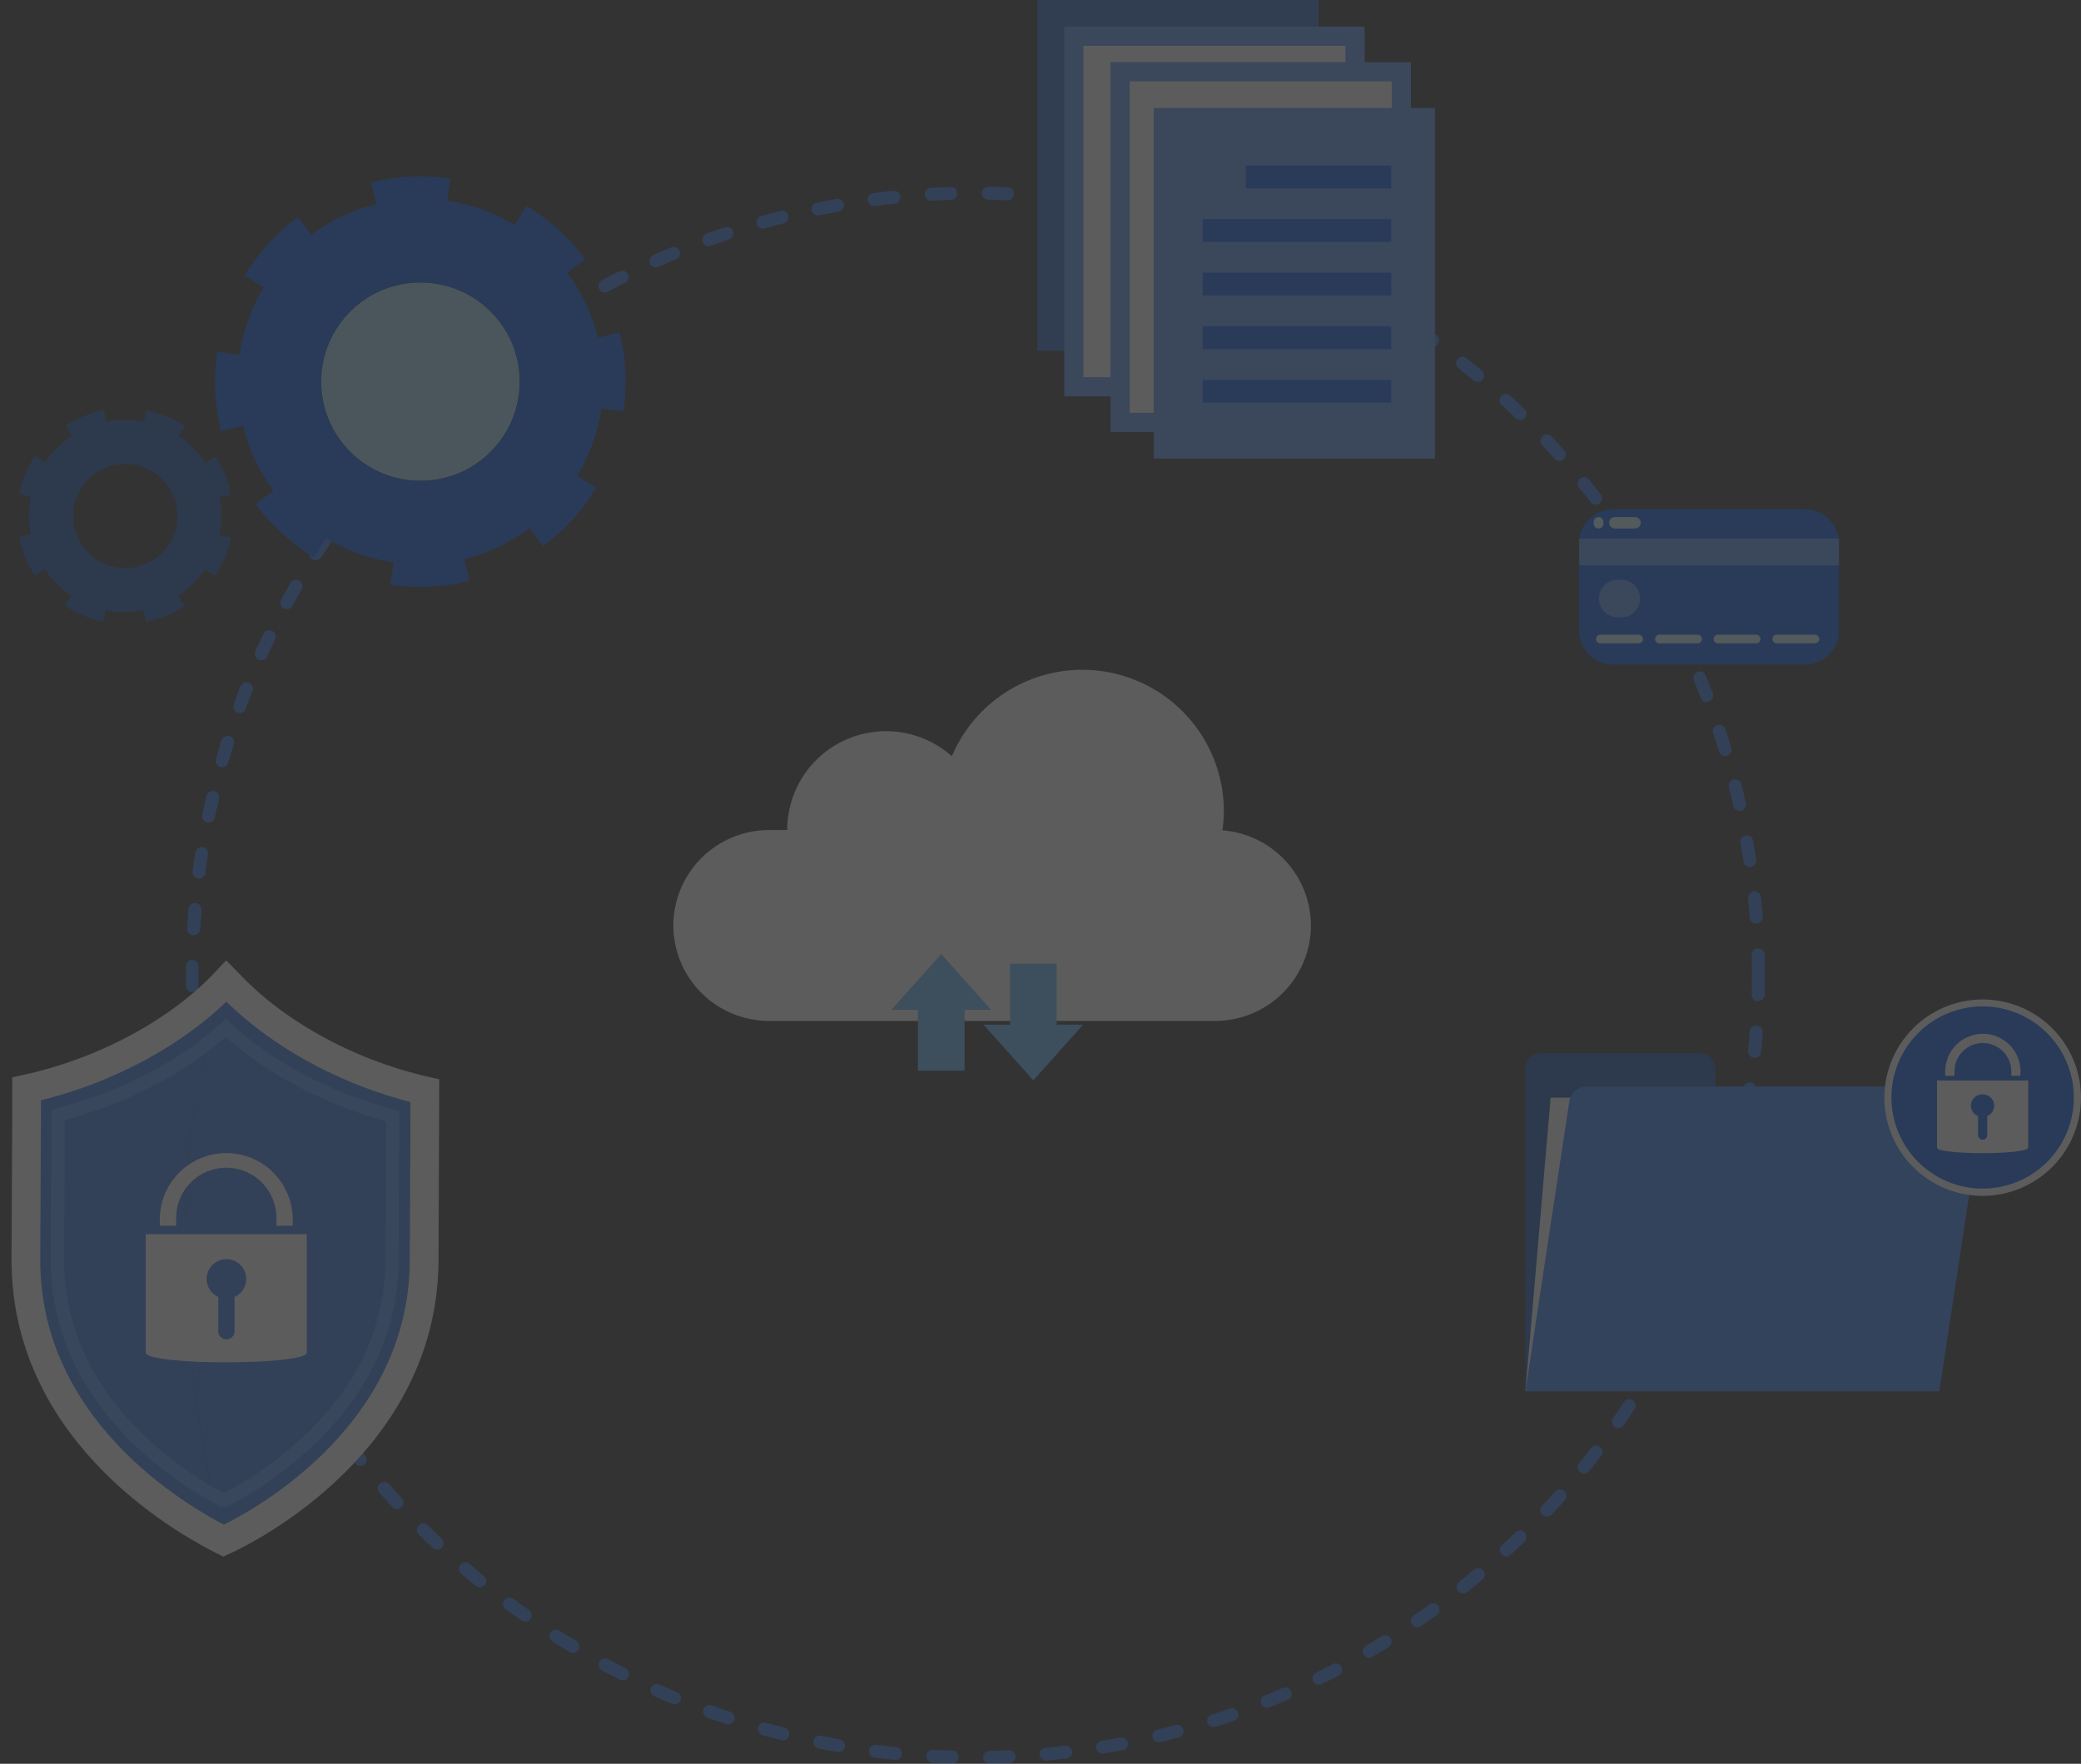 <svg width="859" height="728" viewBox="0 0 859 728" fill="none" xmlns="http://www.w3.org/2000/svg">
<rect x="0" y="0" width="859" height="728" fill="#333333" stroke="none"/>
<g opacity="0.2" clip-path="url(#clip0_6_404)">
<path d="M408.493 728C407.78 728 407.096 727.717 406.592 727.213C406.087 726.709 405.804 726.026 405.804 725.313C405.804 724.601 406.087 723.918 406.592 723.414C407.096 722.91 407.78 722.627 408.493 722.627C411.129 722.627 413.783 722.502 416.401 722.376C417.107 722.352 417.794 722.608 418.311 723.088C418.828 723.568 419.135 724.233 419.163 724.937C419.179 725.286 419.127 725.635 419.007 725.963C418.888 726.291 418.705 726.592 418.468 726.849C418.231 727.106 417.945 727.313 417.627 727.458C417.309 727.603 416.966 727.684 416.616 727.696C413.963 727.803 411.237 727.893 408.583 727.946L408.493 728ZM392.965 727.91H392.875C390.204 727.821 387.496 727.713 384.842 727.57C384.129 727.532 383.46 727.213 382.982 726.682C382.505 726.151 382.258 725.453 382.296 724.74C382.334 724.028 382.654 723.36 383.185 722.883C383.716 722.406 384.416 722.159 385.129 722.197C387.747 722.34 390.401 722.448 393.037 722.519C393.75 722.519 394.434 722.802 394.939 723.306C395.443 723.81 395.726 724.493 395.726 725.206C395.726 725.919 395.443 726.602 394.939 727.106C394.434 727.61 393.75 727.893 393.037 727.893L392.965 727.91ZM431.948 726.728C431.234 726.759 430.538 726.506 430.012 726.024C429.485 725.542 429.172 724.871 429.141 724.158C429.11 723.446 429.364 722.75 429.847 722.224C430.329 721.699 431.001 721.386 431.715 721.355C434.333 721.122 436.986 720.836 439.586 720.549C440.288 720.469 440.993 720.669 441.546 721.108C442.099 721.546 442.455 722.186 442.536 722.887C442.617 723.587 442.416 724.291 441.977 724.844C441.538 725.396 440.898 725.752 440.196 725.833C437.542 726.137 434.817 726.406 432.181 726.657L431.948 726.728ZM369.493 726.388H369.224C366.57 726.119 363.844 725.815 361.227 725.475C360.861 725.454 360.504 725.358 360.177 725.194C359.849 725.029 359.56 724.799 359.325 724.519C359.091 724.238 358.917 723.911 358.814 723.56C358.711 723.209 358.682 722.841 358.727 722.478C358.773 722.115 358.892 721.766 359.079 721.451C359.265 721.136 359.515 720.863 359.811 720.649C360.108 720.434 360.445 720.283 360.803 720.204C361.161 720.125 361.531 720.121 361.89 720.191C364.508 720.531 367.144 720.818 369.762 721.087C370.475 721.122 371.145 721.439 371.624 721.969C372.104 722.498 372.353 723.195 372.317 723.907C372.281 724.62 371.964 725.289 371.434 725.768C370.905 726.246 370.206 726.495 369.493 726.46V726.388ZM455.276 723.773C454.58 723.821 453.893 723.592 453.364 723.137C452.835 722.683 452.507 722.038 452.451 721.344C452.394 720.649 452.614 719.96 453.062 719.426C453.51 718.892 454.151 718.555 454.846 718.49C457.446 718.06 460.064 717.594 462.646 717.111C463.315 717.037 463.988 717.218 464.529 717.618C465.07 718.019 465.44 718.608 465.565 719.269C465.689 719.93 465.56 720.614 465.201 721.183C464.843 721.753 464.283 722.166 463.632 722.34C461.014 722.842 458.343 723.307 455.707 723.737C455.565 723.767 455.421 723.779 455.276 723.773ZM346.218 723.164H345.752C343.116 722.699 340.372 722.197 337.826 721.66C337.129 721.517 336.518 721.104 336.126 720.511C335.734 719.918 335.594 719.194 335.737 718.499C335.88 717.803 336.293 717.192 336.887 716.801C337.48 716.409 338.205 716.27 338.902 716.412C341.484 716.931 344.102 717.433 346.684 717.881C347.327 718.01 347.9 718.371 348.294 718.895C348.687 719.419 348.874 720.069 348.819 720.722C348.763 721.375 348.47 721.984 347.993 722.435C347.517 722.885 346.891 723.145 346.236 723.164H346.218ZM478.318 719.134C477.719 719.132 477.138 718.93 476.667 718.56C476.196 718.19 475.862 717.674 475.718 717.093C475.635 716.753 475.621 716.4 475.676 716.054C475.73 715.709 475.853 715.377 476.036 715.079C476.219 714.781 476.46 714.523 476.744 714.318C477.028 714.113 477.35 713.967 477.69 713.887C480.255 713.278 482.837 712.615 485.365 711.934C486.027 711.81 486.712 711.939 487.282 712.297C487.853 712.655 488.267 713.215 488.441 713.865C488.616 714.515 488.538 715.207 488.224 715.802C487.909 716.397 487.381 716.852 486.746 717.075C484.164 717.773 481.546 718.436 478.946 719.063C478.74 719.112 478.529 719.136 478.318 719.134V719.134ZM323.212 718.257C322.998 718.283 322.781 718.283 322.567 718.257C319.984 717.612 317.366 716.914 314.784 716.197C314.104 716.007 313.528 715.555 313.181 714.94C312.835 714.326 312.747 713.599 312.937 712.92C313.128 712.24 313.58 711.664 314.196 711.318C314.811 710.972 315.539 710.885 316.219 711.075C318.747 711.773 321.329 712.454 323.876 713.099C324.501 713.264 325.044 713.651 325.406 714.187C325.767 714.723 325.921 715.371 325.84 716.012C325.759 716.653 325.448 717.243 324.965 717.672C324.482 718.101 323.859 718.341 323.212 718.346V718.257ZM500.965 712.884C500.322 712.899 499.694 712.679 499.201 712.266C498.707 711.854 498.38 711.276 498.282 710.64C498.183 710.005 498.319 709.355 498.664 708.812C499.009 708.269 499.54 707.87 500.158 707.69C502.651 706.902 505.179 706.06 507.672 705.2C508.001 705.083 508.351 705.031 508.701 705.048C509.05 705.066 509.393 705.152 509.709 705.301C510.026 705.451 510.309 705.662 510.544 705.921C510.779 706.18 510.961 706.483 511.079 706.812C511.196 707.141 511.248 707.491 511.231 707.84C511.213 708.189 511.127 708.531 510.977 708.847C510.827 709.163 510.617 709.447 510.357 709.682C510.098 709.916 509.794 710.097 509.465 710.215C506.936 711.093 504.372 712.006 501.826 712.758C501.545 712.831 501.254 712.856 500.965 712.83V712.884ZM300.654 711.737C300.369 711.741 300.084 711.699 299.812 711.612C297.265 710.77 294.683 709.821 292.173 708.979C291.821 708.88 291.493 708.709 291.209 708.478C290.926 708.246 290.693 707.959 290.525 707.634C290.357 707.309 290.258 706.954 290.234 706.589C290.21 706.224 290.261 705.858 290.384 705.514C290.507 705.169 290.699 704.854 290.95 704.587C291.2 704.32 291.502 704.108 291.838 703.962C292.174 703.817 292.536 703.742 292.902 703.743C293.268 703.743 293.63 703.818 293.966 703.964C296.441 704.86 298.969 705.755 301.461 706.561C302.066 706.754 302.582 707.157 302.915 707.697C303.248 708.236 303.376 708.877 303.276 709.503C303.176 710.13 302.855 710.699 302.371 711.109C301.887 711.519 301.271 711.742 300.637 711.737H300.654ZM523.003 704.932C522.385 704.927 521.788 704.708 521.314 704.313C520.839 703.918 520.516 703.371 520.4 702.765C520.284 702.159 520.381 701.532 520.676 700.99C520.971 700.447 521.445 700.024 522.017 699.791C524.437 698.824 526.894 697.803 529.297 696.764C529.622 696.599 529.978 696.502 530.342 696.479C530.706 696.456 531.072 696.508 531.415 696.632C531.758 696.756 532.073 696.948 532.339 697.198C532.605 697.448 532.817 697.749 532.961 698.084C533.106 698.418 533.181 698.779 533.181 699.144C533.181 699.508 533.106 699.869 532.96 700.204C532.815 700.538 532.603 700.839 532.337 701.089C532.071 701.338 531.756 701.531 531.413 701.654C528.956 702.711 526.464 703.749 524.007 704.735C523.706 704.829 523.39 704.871 523.075 704.86L523.003 704.932ZM278.491 703.517C278.14 703.514 277.792 703.441 277.469 703.302C274.995 702.281 272.502 701.206 270.046 700.114C269.401 699.826 268.898 699.295 268.645 698.637C268.393 697.978 268.413 697.247 268.701 696.603C268.989 695.96 269.521 695.456 270.18 695.205C270.839 694.953 271.571 694.973 272.215 695.26C274.636 696.335 277.075 697.391 279.513 698.394C279.837 698.528 280.13 698.723 280.377 698.97C280.625 699.217 280.821 699.511 280.954 699.834C281.087 700.157 281.155 700.503 281.154 700.852C281.153 701.201 281.083 701.547 280.948 701.869C280.741 702.33 280.407 702.723 279.984 703.002C279.562 703.281 279.069 703.435 278.563 703.445L278.491 703.517ZM544.431 695.403C543.833 695.395 543.256 695.186 542.791 694.811C542.326 694.436 542 693.916 541.866 693.334C541.731 692.753 541.796 692.143 542.05 691.602C542.304 691.062 542.732 690.622 543.265 690.353C545.614 689.206 547.999 688.006 550.312 686.771C550.934 686.495 551.637 686.468 552.279 686.693C552.921 686.918 553.452 687.379 553.766 687.981C554.079 688.584 554.15 689.284 553.965 689.937C553.78 690.591 553.352 691.149 552.769 691.499C550.42 692.717 547.999 693.935 545.596 695.081C545.253 695.238 544.88 695.323 544.503 695.332L544.431 695.403ZM257.081 693.612C256.664 693.611 256.253 693.513 255.88 693.326C253.495 692.126 251.092 690.872 248.707 689.618C248.369 689.471 248.066 689.255 247.815 688.985C247.565 688.715 247.373 688.396 247.252 688.048C247.131 687.7 247.083 687.331 247.112 686.964C247.141 686.596 247.245 686.239 247.419 685.914C247.593 685.59 247.832 685.304 248.122 685.076C248.411 684.848 248.745 684.683 249.102 684.59C249.459 684.497 249.831 684.479 250.195 684.537C250.559 684.594 250.907 684.727 251.218 684.926C253.549 686.162 255.916 687.397 258.265 688.508C258.807 688.772 259.243 689.213 259.501 689.758C259.758 690.302 259.823 690.919 259.683 691.505C259.543 692.091 259.207 692.612 258.731 692.982C258.255 693.352 257.667 693.549 257.063 693.541L257.081 693.612ZM565.124 684.263C564.541 684.258 563.975 684.063 563.514 683.707C563.052 683.351 562.72 682.854 562.567 682.292C562.415 681.73 562.451 681.133 562.67 680.593C562.888 680.054 563.278 679.6 563.779 679.302C566.038 677.977 568.333 676.615 570.557 675.236C571.156 674.924 571.85 674.851 572.502 675.03C573.153 675.209 573.712 675.628 574.066 676.202C574.421 676.776 574.544 677.463 574.412 678.125C574.28 678.786 573.902 679.373 573.354 679.768C571.095 681.165 568.764 682.562 566.468 683.905C566.078 684.122 565.642 684.245 565.195 684.263H565.124ZM236.46 682.257C235.981 682.255 235.51 682.125 235.098 681.881C232.802 680.502 230.489 679.087 228.23 677.654C227.905 677.482 227.619 677.244 227.39 676.956C227.161 676.668 226.994 676.336 226.9 675.981C226.805 675.625 226.786 675.254 226.842 674.891C226.898 674.527 227.028 674.179 227.225 673.869C227.422 673.558 227.681 673.292 227.986 673.086C228.292 672.88 228.636 672.739 228.998 672.673C229.36 672.606 229.732 672.615 230.09 672.698C230.449 672.782 230.786 672.939 231.081 673.159C233.304 674.574 235.564 675.971 237.841 677.314C238.336 677.617 238.719 678.073 238.931 678.613C239.143 679.153 239.173 679.747 239.017 680.306C238.861 680.864 238.527 681.357 238.066 681.709C237.605 682.061 237.041 682.254 236.46 682.257V682.257ZM585.027 671.636C584.596 671.64 584.171 671.537 583.79 671.337C583.408 671.137 583.082 670.846 582.84 670.49C582.439 669.908 582.285 669.191 582.413 668.496C582.541 667.801 582.939 667.185 583.521 666.783C585.691 665.314 587.86 663.774 589.994 662.251C590.565 661.838 591.277 661.668 591.973 661.779C592.669 661.89 593.292 662.272 593.706 662.842C594.12 663.412 594.29 664.123 594.179 664.818C594.068 665.514 593.685 666.137 593.114 666.55C590.945 668.126 588.739 669.666 586.534 671.171C586.091 671.477 585.565 671.639 585.027 671.636ZM216.808 669.362C216.255 669.369 215.715 669.2 215.266 668.878C213.078 667.356 210.89 665.762 208.739 664.168C208.173 663.747 207.797 663.12 207.694 662.423C207.592 661.726 207.771 661.017 208.192 660.451C208.613 659.886 209.241 659.511 209.939 659.408C210.637 659.306 211.346 659.485 211.912 659.905C214.028 661.463 216.18 663.021 218.332 664.526C218.789 664.854 219.13 665.317 219.308 665.85C219.486 666.383 219.49 666.959 219.321 667.495C219.153 668.031 218.819 668.499 218.367 668.835C217.916 669.17 217.37 669.354 216.808 669.362V669.362ZM603.909 657.684C603.358 657.684 602.82 657.513 602.371 657.195C601.922 656.876 601.583 656.426 601.401 655.906C601.22 655.386 601.205 654.823 601.359 654.294C601.513 653.765 601.827 653.298 602.259 652.956C604.304 651.308 606.366 649.625 608.374 647.941C608.639 647.69 608.952 647.496 609.294 647.371C609.637 647.246 610.001 647.192 610.366 647.213C610.73 647.233 611.086 647.328 611.412 647.492C611.738 647.655 612.027 647.884 612.261 648.163C612.495 648.442 612.67 648.767 612.774 649.116C612.878 649.465 612.909 649.832 612.866 650.194C612.822 650.555 612.705 650.904 612.522 651.219C612.338 651.534 612.092 651.808 611.799 652.024C609.755 653.816 607.675 655.445 605.577 657.111C605.114 657.515 604.523 657.743 603.909 657.756V657.684ZM198.069 655.159C197.457 655.159 196.862 654.951 196.384 654.568C194.304 652.866 192.224 651.129 190.198 649.392C189.724 648.915 189.448 648.277 189.425 647.606C189.402 646.934 189.633 646.279 190.072 645.77C190.511 645.262 191.126 644.937 191.794 644.861C192.462 644.786 193.134 644.964 193.676 645.362C195.667 647.063 197.711 648.783 199.755 650.448C200.3 650.896 200.645 651.541 200.716 652.242C200.786 652.944 200.576 653.645 200.132 654.192C199.885 654.505 199.572 654.76 199.216 654.94C198.86 655.119 198.468 655.219 198.069 655.23V655.159ZM621.751 642.407C621.383 642.407 621.019 642.331 620.682 642.183C620.346 642.035 620.044 641.819 619.796 641.547C619.318 641.028 619.064 640.342 619.091 639.637C619.118 638.932 619.423 638.267 619.94 637.786C621.876 635.995 623.813 634.204 625.696 632.413C626.211 631.956 626.883 631.715 627.571 631.741C628.26 631.767 628.912 632.058 629.391 632.552C629.87 633.047 630.139 633.707 630.142 634.396C630.145 635.084 629.882 635.747 629.407 636.246C627.489 638.037 625.516 639.953 623.562 641.762C623.072 642.223 622.424 642.479 621.751 642.478V642.407ZM180.407 639.631C179.74 639.625 179.1 639.369 178.614 638.914C176.677 637.123 174.723 635.189 172.84 633.308C172.338 632.812 172.055 632.137 172.051 631.431C172.048 630.726 172.325 630.048 172.822 629.547C173.319 629.046 173.995 628.763 174.701 628.759C175.407 628.756 176.086 629.033 176.588 629.529C178.381 631.32 180.371 633.237 182.272 635.046C182.659 635.408 182.929 635.878 183.046 636.394C183.163 636.911 183.122 637.451 182.929 637.944C182.736 638.438 182.4 638.862 181.963 639.163C181.526 639.463 181.009 639.626 180.479 639.631H180.407ZM638.355 625.929C637.687 625.929 637.045 625.673 636.562 625.213C636.076 624.714 635.803 624.046 635.803 623.35C635.803 622.654 636.076 621.986 636.562 621.487C638.355 619.571 640.148 617.601 641.941 615.649C642.417 615.121 643.083 614.804 643.792 614.768C644.144 614.749 644.495 614.8 644.827 614.918C645.158 615.035 645.463 615.216 645.725 615.452C645.986 615.687 646.199 615.971 646.35 616.288C646.501 616.606 646.589 616.95 646.607 617.3C646.625 617.651 646.574 618.002 646.457 618.334C646.339 618.665 646.158 618.97 645.922 619.231C644.129 621.201 642.336 623.207 640.543 625.159C640.258 625.441 639.914 625.657 639.536 625.79C639.157 625.923 638.754 625.971 638.355 625.929V625.929ZM163.928 622.956C163.558 622.956 163.192 622.88 162.852 622.732C162.513 622.584 162.208 622.368 161.956 622.096C160.163 620.126 158.369 618.102 156.576 616.096C156.103 615.56 155.863 614.857 155.908 614.143C155.954 613.43 156.281 612.763 156.818 612.29C157.356 611.818 158.059 611.578 158.774 611.623C159.488 611.669 160.156 611.996 160.629 612.532C162.422 614.52 164.215 616.508 165.901 618.443C166.241 618.826 166.465 619.299 166.544 619.805C166.623 620.311 166.554 620.83 166.346 621.298C166.138 621.766 165.8 622.165 165.371 622.446C164.942 622.728 164.441 622.88 163.928 622.884V622.956ZM653.884 608.216C653.38 608.218 652.885 608.077 652.459 607.809C652.032 607.541 651.691 607.158 651.474 606.703C651.258 606.248 651.176 605.741 651.237 605.242C651.299 604.742 651.501 604.27 651.822 603.882C653.471 601.84 655.121 599.744 656.735 597.667C656.948 597.39 657.213 597.159 657.516 596.985C657.819 596.811 658.153 596.698 658.499 596.653C658.846 596.609 659.197 596.632 659.535 596.723C659.872 596.814 660.188 596.97 660.464 597.183C660.741 597.396 660.973 597.661 661.147 597.964C661.321 598.266 661.434 598.6 661.479 598.946C661.524 599.292 661.5 599.643 661.409 599.98C661.318 600.317 661.162 600.632 660.949 600.909C659.317 603.022 657.631 605.153 655.946 607.231C655.697 607.538 655.383 607.786 655.026 607.956C654.67 608.127 654.279 608.216 653.884 608.216V608.216ZM148.722 605.082C148.318 605.081 147.919 604.989 147.556 604.812C147.193 604.635 146.874 604.378 146.624 604.061C144.975 601.965 143.325 599.834 141.711 597.703C141.316 597.136 141.156 596.438 141.266 595.755C141.375 595.073 141.745 594.46 142.298 594.045C142.851 593.63 143.543 593.445 144.23 593.529C144.916 593.613 145.543 593.96 145.979 594.497C147.557 596.592 149.171 598.706 150.802 600.765C151.111 601.158 151.303 601.628 151.357 602.124C151.411 602.62 151.325 603.121 151.108 603.57C150.892 604.02 150.553 604.4 150.132 604.667C149.71 604.934 149.222 605.078 148.722 605.082V605.082ZM668.014 589.428C667.468 589.425 666.937 589.256 666.489 588.944C665.912 588.543 665.517 587.929 665.393 587.237C665.268 586.545 665.424 585.832 665.826 585.255C667.332 583.088 668.838 580.885 670.273 578.7C670.66 578.111 671.266 577.7 671.957 577.557C672.649 577.414 673.368 577.551 673.958 577.939C674.547 578.326 674.959 578.931 675.102 579.621C675.245 580.311 675.107 581.03 674.72 581.619C673.249 583.858 671.725 586.097 670.201 588.282C669.958 588.637 669.631 588.927 669.25 589.127C668.869 589.327 668.444 589.43 668.014 589.428V589.428ZM134.844 586.15C134.406 586.153 133.975 586.046 133.59 585.84C133.205 585.633 132.878 585.334 132.638 584.968C131.132 582.765 129.643 580.527 128.209 578.27C128.015 577.977 127.881 577.649 127.816 577.304C127.75 576.959 127.753 576.605 127.826 576.261C127.898 575.918 128.038 575.592 128.238 575.303C128.437 575.014 128.692 574.768 128.988 574.578C129.284 574.388 129.614 574.259 129.96 574.198C130.306 574.137 130.661 574.145 131.004 574.222C131.347 574.298 131.671 574.443 131.958 574.646C132.244 574.849 132.488 575.106 132.674 575.404C134.108 577.607 135.561 579.828 137.031 581.995C137.419 582.582 137.557 583.298 137.416 583.987C137.274 584.675 136.865 585.28 136.278 585.667C135.855 585.959 135.358 586.127 134.844 586.15ZM680.745 569.655C680.27 569.661 679.803 569.531 679.4 569.279C678.804 568.925 678.372 568.35 678.197 567.679C678.023 567.009 678.12 566.296 678.467 565.697C679.812 563.422 681.139 561.112 682.43 558.837C682.599 558.535 682.825 558.269 683.096 558.054C683.368 557.839 683.679 557.679 684.012 557.585C684.345 557.49 684.693 557.461 685.037 557.501C685.381 557.541 685.714 557.648 686.017 557.816C686.621 558.163 687.066 558.731 687.257 559.4C687.448 560.069 687.369 560.786 687.039 561.398C685.73 563.727 684.367 566.073 683.004 568.365C682.77 568.756 682.439 569.08 682.044 569.306C681.648 569.532 681.201 569.652 680.745 569.655V569.655ZM122.381 566.27C121.911 566.273 121.448 566.15 121.041 565.913C120.635 565.677 120.299 565.336 120.068 564.927C118.741 562.634 117.414 560.27 116.141 557.942C115.941 557.633 115.807 557.287 115.747 556.924C115.688 556.561 115.703 556.19 115.794 555.834C115.885 555.477 116.048 555.144 116.274 554.853C116.5 554.563 116.783 554.322 117.107 554.147C117.43 553.971 117.786 553.864 118.153 553.832C118.52 553.8 118.889 553.845 119.238 553.962C119.586 554.08 119.907 554.268 120.18 554.515C120.452 554.762 120.671 555.063 120.821 555.398C122.076 557.691 123.368 560.001 124.676 562.276C125.012 562.882 125.098 563.594 124.918 564.263C124.737 564.931 124.303 565.503 123.708 565.858C123.308 566.105 122.851 566.247 122.381 566.27V566.27ZM692.024 549.004C691.57 549.003 691.125 548.886 690.729 548.664C690.333 548.443 690 548.125 689.762 547.74C689.523 547.355 689.387 546.915 689.365 546.463C689.344 546.01 689.438 545.56 689.639 545.154C690.804 542.808 691.97 540.408 693.081 537.99C693.229 537.673 693.437 537.389 693.694 537.153C693.951 536.917 694.252 536.734 694.58 536.614C694.908 536.494 695.257 536.44 695.606 536.455C695.955 536.47 696.297 536.553 696.614 536.7C696.931 536.847 697.215 537.055 697.452 537.312C697.688 537.569 697.871 537.87 697.991 538.197C698.111 538.525 698.165 538.873 698.15 539.221C698.136 539.57 698.052 539.912 697.905 540.228C696.775 542.664 695.592 545.1 694.408 547.5C694.191 547.948 693.852 548.326 693.431 548.592C693.009 548.858 692.522 549.001 692.024 549.004V549.004ZM111.407 545.548C110.905 545.552 110.412 545.412 109.986 545.146C109.56 544.879 109.22 544.497 109.005 544.043C107.839 541.643 106.691 539.208 105.598 536.79C105.453 536.472 105.372 536.129 105.36 535.781C105.348 535.432 105.404 535.084 105.527 534.757C105.649 534.43 105.835 534.131 106.073 533.876C106.311 533.621 106.598 533.415 106.916 533.27C107.233 533.126 107.577 533.045 107.926 533.033C108.275 533.021 108.623 533.077 108.95 533.2C109.277 533.322 109.577 533.507 109.833 533.745C110.088 533.983 110.294 534.269 110.439 534.587C111.533 536.969 112.645 539.369 113.792 541.751C113.95 542.066 114.044 542.41 114.067 542.763C114.09 543.115 114.043 543.468 113.928 543.802C113.812 544.135 113.632 544.443 113.396 544.706C113.16 544.969 112.874 545.182 112.555 545.333C112.193 545.488 111.801 545.561 111.407 545.548V545.548ZM701.742 527.637C701.397 527.643 701.055 527.576 700.738 527.44C700.416 527.309 700.122 527.115 699.875 526.87C699.627 526.625 699.43 526.334 699.295 526.013C699.16 525.692 699.09 525.347 699.088 524.999C699.087 524.651 699.154 524.306 699.286 523.984C700.272 521.548 701.258 519.058 702.209 516.605C702.458 515.947 702.959 515.415 703.602 515.126C703.92 514.983 704.263 514.904 704.611 514.893C704.96 514.883 705.307 514.941 705.633 515.064C705.96 515.188 706.258 515.374 706.512 515.613C706.766 515.852 706.971 516.138 707.114 516.456C707.257 516.774 707.336 517.116 707.347 517.464C707.357 517.813 707.299 518.16 707.176 518.485C706.225 520.993 705.221 523.518 704.217 525.99C704.005 526.466 703.658 526.87 703.218 527.151C702.777 527.431 702.264 527.575 701.742 527.566V527.637ZM101.975 524.109C101.439 524.109 100.916 523.948 100.471 523.648C100.027 523.348 99.683 522.922 99.483 522.426C98.515 519.936 97.546 517.411 96.614 514.903C96.452 514.566 96.362 514.199 96.351 513.825C96.34 513.452 96.407 513.08 96.549 512.734C96.691 512.388 96.905 512.076 97.175 511.817C97.446 511.559 97.768 511.36 98.12 511.234C98.472 511.108 98.847 511.057 99.221 511.085C99.594 511.113 99.957 511.219 100.287 511.396C100.617 511.573 100.905 511.817 101.134 512.113C101.364 512.409 101.528 512.749 101.617 513.112C102.531 515.566 103.41 518.055 104.45 520.491C104.592 520.892 104.637 521.32 104.581 521.741C104.525 522.162 104.37 522.564 104.128 522.913C103.887 523.263 103.566 523.55 103.191 523.752C102.817 523.953 102.401 524.064 101.975 524.073V524.109ZM709.847 505.482C709.566 505.48 709.288 505.431 709.022 505.339C708.69 505.232 708.382 505.059 708.116 504.833C707.851 504.606 707.632 504.329 707.474 504.018C707.316 503.707 707.221 503.367 707.194 503.019C707.167 502.671 707.21 502.321 707.319 501.99C708.126 499.5 708.915 496.957 709.668 494.432C709.903 493.795 710.372 493.272 710.979 492.968C711.587 492.664 712.288 492.603 712.939 492.797C713.59 492.991 714.142 493.425 714.484 494.012C714.826 494.598 714.931 495.293 714.778 495.954C714.007 498.533 713.2 501.112 712.376 503.638C712.204 504.166 711.872 504.628 711.425 504.958C710.978 505.289 710.439 505.472 709.883 505.482H709.847ZM94.068 501.9C93.512 501.901 92.97 501.73 92.517 501.408C92.064 501.087 91.722 500.633 91.539 500.109C90.733 497.566 89.962 494.969 89.226 492.39C89.131 492.055 89.103 491.704 89.143 491.358C89.183 491.012 89.291 490.677 89.461 490.373C89.631 490.068 89.859 489.801 90.133 489.584C90.406 489.368 90.72 489.208 91.055 489.112C91.391 489.017 91.742 488.989 92.088 489.029C92.435 489.069 92.77 489.177 93.075 489.347C93.379 489.517 93.648 489.745 93.864 490.018C94.081 490.291 94.241 490.604 94.337 490.939C95.072 493.465 95.825 496.008 96.614 498.515C96.719 498.852 96.755 499.205 96.721 499.556C96.687 499.906 96.584 500.246 96.417 500.557C96.25 500.867 96.023 501.141 95.749 501.362C95.475 501.584 95.159 501.748 94.821 501.847C94.587 501.916 94.347 501.958 94.104 501.972L94.068 501.9ZM716.285 482.826C716.07 482.852 715.853 482.852 715.639 482.826C714.955 482.652 714.367 482.217 714.001 481.614C713.635 481.011 713.522 480.288 713.685 479.602C714.33 477.059 714.922 474.462 715.478 471.901C715.553 471.56 715.695 471.237 715.895 470.95C716.096 470.664 716.35 470.42 716.645 470.232C716.94 470.044 717.269 469.916 717.613 469.855C717.957 469.794 718.31 469.801 718.652 469.877C718.993 469.952 719.316 470.094 719.603 470.294C719.89 470.494 720.134 470.748 720.322 471.043C720.51 471.337 720.638 471.665 720.699 472.009C720.761 472.353 720.753 472.706 720.678 473.047C720.104 475.644 719.476 478.295 718.885 480.874C718.743 481.441 718.42 481.946 717.963 482.312C717.506 482.678 716.942 482.883 716.356 482.898L716.285 482.826ZM87.864 479.315C87.262 479.312 86.679 479.107 86.207 478.734C85.736 478.36 85.404 477.84 85.263 477.256C84.654 474.659 84.08 472.026 83.47 469.411C83.371 469.059 83.346 468.691 83.395 468.328C83.445 467.966 83.568 467.618 83.758 467.305C83.948 466.993 84.2 466.722 84.498 466.511C84.797 466.3 85.136 466.152 85.494 466.077C85.853 466.002 86.222 466.001 86.581 466.075C86.939 466.149 87.279 466.295 87.578 466.505C87.878 466.716 88.131 466.985 88.322 467.297C88.513 467.609 88.638 467.957 88.688 468.319C89.226 470.898 89.8 473.495 90.481 476.056C90.638 476.742 90.516 477.462 90.143 478.059C89.77 478.656 89.177 479.082 88.491 479.244C88.286 479.296 88.075 479.32 87.864 479.315V479.315ZM721.108 459.901C720.959 459.918 720.809 459.918 720.66 459.901C720.315 459.844 719.985 459.72 719.688 459.535C719.392 459.35 719.135 459.108 718.933 458.823C718.731 458.538 718.588 458.216 718.512 457.875C718.436 457.534 718.429 457.182 718.49 456.838C718.921 454.259 719.351 451.626 719.727 449.029C719.827 448.331 720.201 447.701 720.766 447.278C721.331 446.854 722.041 446.673 722.74 446.772C723.439 446.872 724.07 447.245 724.493 447.81C724.917 448.374 725.099 449.083 724.999 449.781C724.605 452.432 724.192 455.154 723.744 457.734C723.625 458.338 723.302 458.883 722.828 459.277C722.355 459.672 721.76 459.892 721.144 459.901H721.108ZM83.327 456.319C82.686 456.313 82.069 456.079 81.585 455.658C81.102 455.238 80.785 454.659 80.691 454.026C80.278 451.411 79.884 448.653 79.525 446.074C79.48 445.721 79.504 445.363 79.596 445.019C79.689 444.676 79.849 444.354 80.066 444.072C80.283 443.79 80.554 443.554 80.863 443.376C81.171 443.199 81.512 443.084 81.865 443.038C82.219 442.992 82.578 443.016 82.921 443.109C83.265 443.202 83.588 443.361 83.87 443.578C84.152 443.795 84.389 444.066 84.566 444.374C84.744 444.682 84.859 445.023 84.905 445.375C85.246 447.972 85.64 450.605 86.052 453.202C86.161 453.9 85.987 454.613 85.571 455.184C85.154 455.754 84.528 456.137 83.829 456.247L83.327 456.319ZM724.228 436.617H723.959C723.612 436.584 723.274 436.482 722.966 436.318C722.658 436.154 722.386 435.93 722.164 435.661C721.942 435.391 721.776 435.081 721.675 434.747C721.574 434.413 721.54 434.063 721.574 433.716C721.825 431.101 722.041 428.45 722.238 425.835C722.288 425.123 722.619 424.459 723.159 423.991C723.698 423.522 724.402 423.287 725.116 423.337C725.829 423.387 726.493 423.718 726.963 424.257C727.432 424.796 727.667 425.499 727.617 426.211C727.42 428.88 727.205 431.584 726.936 434.235C726.873 434.897 726.563 435.511 726.068 435.956C725.574 436.4 724.93 436.643 724.264 436.635L724.228 436.617ZM80.494 433.035C79.828 433.037 79.185 432.787 78.696 432.335C78.207 431.883 77.908 431.263 77.858 430.599C77.625 427.949 77.427 425.226 77.266 422.576C77.223 421.863 77.466 421.163 77.94 420.629C78.414 420.095 79.081 419.771 79.794 419.728C80.508 419.685 81.209 419.927 81.744 420.401C82.278 420.874 82.603 421.541 82.645 422.253C82.789 424.886 82.986 427.626 83.219 430.152C83.239 430.502 83.189 430.853 83.072 431.184C82.955 431.516 82.774 431.821 82.539 432.082C82.305 432.343 82.02 432.555 81.703 432.707C81.386 432.858 81.042 432.945 80.691 432.964L80.494 433.035ZM725.663 413.334C724.957 413.315 724.288 413.018 723.801 412.508C723.313 411.998 723.048 411.316 723.063 410.612C723.063 407.979 723.152 405.238 723.152 402.695C723.152 402.695 723.152 402.498 723.152 402.409C723.152 402.319 723.152 402.23 723.152 402.122C723.152 399.489 723.152 396.839 723.045 394.206C723.028 393.493 723.296 392.803 723.788 392.288C724.281 391.772 724.958 391.473 725.672 391.456C726.385 391.44 727.076 391.707 727.592 392.199C728.108 392.691 728.408 393.368 728.424 394.08C728.424 396.731 728.532 399.453 728.532 402.122C728.508 402.312 728.508 402.505 728.532 402.695C728.532 405.364 728.532 408.068 728.442 410.737C728.391 411.424 728.075 412.065 727.559 412.523C727.044 412.981 726.37 413.22 725.681 413.191L725.663 413.334ZM79.364 409.501C78.666 409.501 77.997 409.227 77.5 408.737C77.003 408.248 76.72 407.583 76.71 406.886C76.71 405.435 76.71 403.985 76.71 402.552C76.71 401.119 76.71 400.08 76.71 398.844C76.715 398.145 76.997 397.475 77.494 396.982C77.991 396.488 78.663 396.212 79.364 396.212V396.212C80.07 396.221 80.743 396.509 81.237 397.012C81.73 397.516 82.005 398.194 82 398.898C82 400.116 82 401.334 82 402.48C82 403.627 82 405.328 82 406.743C82.005 407.448 81.73 408.126 81.237 408.629C80.743 409.132 80.07 409.42 79.364 409.429V409.501ZM79.902 386.039H79.758C79.053 385.997 78.392 385.678 77.922 385.151C77.451 384.624 77.209 383.932 77.248 383.227C77.409 380.558 77.589 377.854 77.822 375.203C77.881 374.49 78.222 373.831 78.768 373.369C79.315 372.907 80.022 372.681 80.736 372.74C81.449 372.8 82.11 373.14 82.572 373.685C83.034 374.231 83.261 374.938 83.201 375.651C82.986 378.266 82.789 380.916 82.645 383.549C82.595 384.236 82.282 384.878 81.772 385.341C81.261 385.805 80.592 386.054 79.902 386.039ZM724.874 381.167C724.203 381.169 723.556 380.917 723.064 380.462C722.571 380.006 722.27 379.382 722.22 378.713C722.041 376.08 721.807 373.43 721.556 370.815C721.522 370.462 721.558 370.106 721.662 369.767C721.765 369.428 721.935 369.113 722.16 368.839C722.386 368.566 722.663 368.339 722.977 368.172C723.29 368.006 723.633 367.903 723.986 367.869C724.339 367.835 724.696 367.87 725.035 367.974C725.375 368.077 725.69 368.246 725.964 368.472C726.238 368.697 726.465 368.974 726.632 369.287C726.798 369.6 726.902 369.943 726.936 370.295C727.205 372.946 727.438 375.669 727.635 378.319C727.685 379.022 727.454 379.715 726.994 380.248C726.534 380.782 725.881 381.112 725.179 381.167H724.874ZM82.126 362.648H81.785C81.084 362.554 80.448 362.187 80.018 361.626C79.588 361.065 79.398 360.357 79.49 359.657C79.83 357.024 80.225 354.284 80.637 351.705C80.779 351.036 81.171 350.448 81.735 350.06C82.298 349.672 82.988 349.515 83.664 349.62C84.34 349.726 84.949 350.086 85.367 350.627C85.784 351.168 85.979 351.849 85.909 352.528C85.497 355.125 85.12 357.758 84.761 360.355C84.678 360.993 84.364 361.578 83.879 362.001C83.393 362.423 82.769 362.653 82.126 362.648V362.648ZM722.274 357.83C721.634 357.832 721.014 357.603 720.53 357.185C720.045 356.767 719.729 356.188 719.638 355.555C719.261 352.958 718.831 350.325 718.383 347.746C718.309 347.072 718.495 346.394 718.903 345.852C719.311 345.31 719.911 344.943 720.58 344.827C721.25 344.71 721.938 344.853 722.506 345.226C723.074 345.598 723.478 346.173 723.636 346.833C724.085 349.466 724.515 352.206 724.91 354.785C724.963 355.13 724.947 355.482 724.863 355.821C724.779 356.159 724.628 356.478 724.419 356.758C724.211 357.038 723.948 357.274 723.648 357.452C723.347 357.63 723.014 357.746 722.668 357.794C722.55 357.82 722.43 357.832 722.31 357.83H722.274ZM86.07 339.508C85.892 339.535 85.711 339.535 85.532 339.508C85.189 339.439 84.863 339.304 84.573 339.109C84.282 338.914 84.033 338.664 83.84 338.373C83.646 338.081 83.513 337.755 83.446 337.412C83.38 337.069 83.382 336.716 83.452 336.373C84.008 333.741 84.582 331.108 85.246 328.511C85.326 328.171 85.472 327.85 85.676 327.567C85.88 327.283 86.138 327.043 86.436 326.859C86.733 326.675 87.063 326.552 87.408 326.496C87.753 326.439 88.106 326.452 88.446 326.532C88.787 326.612 89.108 326.758 89.391 326.962C89.675 327.166 89.916 327.423 90.1 327.72C90.284 328.017 90.407 328.347 90.464 328.692C90.52 329.036 90.508 329.389 90.428 329.729C89.836 332.272 89.262 334.869 88.635 337.448C88.501 338.029 88.176 338.549 87.711 338.923C87.245 339.296 86.667 339.503 86.07 339.508V339.508ZM718.06 334.743C717.452 334.745 716.862 334.537 716.388 334.156C715.915 333.774 715.587 333.242 715.46 332.648C714.886 330.087 714.276 327.49 713.667 324.947C713.583 324.608 713.567 324.256 713.62 323.911C713.672 323.566 713.792 323.235 713.973 322.937C714.153 322.638 714.391 322.378 714.673 322.171C714.954 321.965 715.273 321.815 715.612 321.732C715.951 321.648 716.304 321.632 716.649 321.685C716.994 321.737 717.326 321.857 717.624 322.037C717.923 322.218 718.184 322.455 718.391 322.736C718.598 323.017 718.747 323.336 718.831 323.675C719.476 326.254 720.104 328.887 720.624 331.502C720.774 332.19 720.645 332.91 720.265 333.504C719.885 334.098 719.286 334.518 718.598 334.672C718.417 334.72 718.23 334.745 718.042 334.743H718.06ZM91.647 316.69C91.398 316.688 91.151 316.652 90.912 316.582C90.243 316.379 89.681 315.922 89.346 315.309C89.01 314.696 88.929 313.977 89.119 313.305C89.854 310.726 90.625 308.147 91.432 305.586C91.644 304.913 92.114 304.353 92.739 304.027C93.365 303.701 94.094 303.637 94.767 303.848C95.44 304.06 96.001 304.529 96.328 305.154C96.654 305.779 96.718 306.507 96.506 307.18C95.717 309.687 94.964 312.23 94.247 314.756C94.089 315.32 93.748 315.815 93.277 316.165C92.807 316.515 92.234 316.7 91.647 316.69V316.69ZM712.071 312.015C711.497 312.019 710.939 311.835 710.479 311.492C710.02 311.15 709.684 310.667 709.525 310.117C708.771 307.609 707.964 305.084 707.158 302.577C706.936 301.907 706.991 301.177 707.309 300.547C707.626 299.917 708.182 299.439 708.852 299.218C709.523 298.998 710.254 299.052 710.884 299.369C711.515 299.687 711.993 300.241 712.214 300.911C713.039 303.454 713.864 306.051 714.635 308.594C714.836 309.271 714.76 310 714.423 310.621C714.087 311.242 713.519 311.705 712.842 311.908C712.597 311.977 712.343 312.013 712.089 312.015H712.071ZM98.927 294.32C98.498 294.32 98.074 294.217 97.693 294.018C97.312 293.82 96.985 293.533 96.738 293.182C96.492 292.83 96.334 292.425 96.278 291.999C96.222 291.574 96.27 291.141 96.417 290.738C97.331 288.23 98.21 285.705 99.286 283.198C99.567 282.572 100.079 282.078 100.715 281.819C101.351 281.56 102.063 281.555 102.702 281.807C103.341 282.058 103.859 282.545 104.148 283.168C104.437 283.791 104.474 284.5 104.253 285.15C103.266 287.604 102.334 290.111 101.42 292.565C101.235 293.078 100.897 293.522 100.451 293.836C100.005 294.15 99.473 294.319 98.927 294.32V294.32ZM704.504 289.789C703.954 289.782 703.42 289.607 702.974 289.286C702.528 288.966 702.192 288.516 702.011 287.998C701.079 285.544 700.093 283.072 699.088 280.636C698.874 279.995 698.912 279.296 699.194 278.681C699.476 278.066 699.981 277.581 700.608 277.324C701.234 277.067 701.935 277.057 702.568 277.296C703.201 277.535 703.72 278.006 704.02 278.613C705.024 281.084 706.028 283.61 706.978 286.099C707.23 286.757 707.211 287.488 706.926 288.132C706.64 288.776 706.111 289.282 705.454 289.538C705.153 289.673 704.832 289.757 704.504 289.789V289.789ZM107.821 272.523C107.375 272.525 106.935 272.414 106.543 272.202C106.151 271.989 105.819 271.681 105.578 271.306C105.336 270.931 105.194 270.501 105.163 270.057C105.132 269.612 105.213 269.167 105.4 268.762C106.494 266.326 107.642 263.872 108.807 261.455C109.14 260.862 109.685 260.418 110.334 260.214C110.982 260.009 111.685 260.059 112.297 260.354C112.91 260.648 113.387 261.165 113.632 261.799C113.876 262.433 113.869 263.136 113.613 263.765C112.465 266.129 111.336 268.547 110.242 270.929C110.037 271.401 109.698 271.802 109.269 272.086C108.839 272.369 108.336 272.521 107.821 272.523V272.523ZM695.305 268.225C694.799 268.223 694.304 268.078 693.879 267.805C693.453 267.532 693.114 267.143 692.902 266.684C691.773 264.302 690.625 261.92 689.441 259.52C689.258 259.205 689.141 258.856 689.097 258.493C689.054 258.131 689.086 257.764 689.19 257.415C689.294 257.065 689.47 256.741 689.704 256.461C689.939 256.182 690.229 255.954 690.556 255.791C690.882 255.627 691.239 255.533 691.603 255.513C691.968 255.493 692.333 255.548 692.675 255.674C693.018 255.8 693.331 255.995 693.595 256.247C693.859 256.499 694.069 256.802 694.211 257.138C695.395 259.502 696.578 261.938 697.797 264.302C697.954 264.62 698.046 264.966 698.067 265.32C698.088 265.674 698.037 266.028 697.918 266.362C697.8 266.696 697.615 267.003 697.376 267.264C697.136 267.526 696.847 267.737 696.524 267.884C696.153 268.099 695.734 268.216 695.305 268.225V268.225ZM118.347 251.443C117.901 251.448 117.462 251.337 117.074 251.12C116.768 250.955 116.498 250.731 116.279 250.462C116.06 250.192 115.897 249.882 115.799 249.549C115.7 249.216 115.669 248.867 115.706 248.522C115.743 248.177 115.849 247.843 116.016 247.538C117.289 245.192 118.616 242.828 119.943 240.5C120.317 239.932 120.893 239.529 121.555 239.371C122.217 239.214 122.913 239.314 123.503 239.652C124.093 239.99 124.532 240.541 124.73 241.19C124.928 241.84 124.87 242.541 124.569 243.15C123.242 245.443 121.951 247.771 120.696 250.082C120.462 250.497 120.12 250.843 119.707 251.082C119.294 251.322 118.824 251.446 118.347 251.443ZM684.618 247.377C684.145 247.38 683.681 247.255 683.273 247.015C682.866 246.776 682.531 246.43 682.305 246.016C681.014 243.741 679.687 241.431 678.342 239.192C677.981 238.586 677.875 237.862 678.048 237.179C678.221 236.495 678.659 235.908 679.265 235.547C679.872 235.186 680.597 235.081 681.281 235.254C681.965 235.427 682.553 235.864 682.914 236.47C684.277 238.744 685.64 241.091 686.949 243.419C687.28 244.031 687.358 244.748 687.167 245.417C686.976 246.087 686.531 246.655 685.927 247.001C685.515 247.248 685.044 247.378 684.564 247.377H684.618ZM130.325 231.258C129.815 231.256 129.317 231.107 128.89 230.828C128.322 230.447 127.922 229.864 127.772 229.198C127.622 228.531 127.733 227.833 128.083 227.246C129.518 225.007 131.024 222.732 132.512 220.53C132.708 220.24 132.959 219.992 133.25 219.8C133.541 219.607 133.868 219.474 134.211 219.407C134.554 219.341 134.907 219.342 135.249 219.412C135.591 219.482 135.917 219.618 136.206 219.813C136.496 220.008 136.744 220.259 136.937 220.55C137.13 220.841 137.263 221.167 137.33 221.509C137.397 221.852 137.395 222.204 137.325 222.546C137.256 222.888 137.119 223.213 136.924 223.503C135.453 225.688 133.983 227.909 132.566 230.129C132.304 230.486 131.956 230.77 131.555 230.958C131.155 231.146 130.713 231.23 130.271 231.204L130.325 231.258ZM672.425 227.353C671.985 227.354 671.552 227.247 671.165 227.04C670.777 226.834 670.446 226.536 670.201 226.171C668.767 223.986 667.26 221.783 665.754 219.634C665.526 219.349 665.36 219.02 665.264 218.667C665.169 218.315 665.147 217.947 665.2 217.586C665.252 217.225 665.379 216.878 665.571 216.568C665.763 216.257 666.016 215.99 666.316 215.781C666.616 215.572 666.955 215.427 667.313 215.355C667.672 215.283 668.041 215.284 668.398 215.36C668.755 215.436 669.093 215.584 669.391 215.795C669.689 216.007 669.94 216.277 670.129 216.589C671.654 218.774 673.178 221.013 674.648 223.234C675.036 223.823 675.175 224.543 675.034 225.234C674.893 225.925 674.483 226.533 673.895 226.923C673.456 227.203 672.946 227.352 672.425 227.353ZM143.684 211.897C143.189 211.895 142.705 211.756 142.284 211.496C141.864 211.235 141.524 210.864 141.303 210.422C141.082 209.98 140.988 209.485 141.031 208.993C141.075 208.501 141.254 208.03 141.55 207.634C143.164 205.503 144.813 203.354 146.463 201.258C146.67 200.962 146.935 200.711 147.243 200.521C147.55 200.331 147.893 200.205 148.251 200.152C148.609 200.099 148.974 200.12 149.323 200.213C149.673 200.306 149.999 200.47 150.283 200.693C150.567 200.917 150.802 201.196 150.974 201.514C151.146 201.832 151.251 202.181 151.283 202.541C151.315 202.901 151.273 203.264 151.159 203.607C151.046 203.949 150.863 204.266 150.623 204.536C149.009 206.613 147.378 208.727 145.8 210.822C145.554 211.152 145.235 211.421 144.868 211.607C144.501 211.793 144.095 211.893 143.684 211.897V211.897ZM658.671 208.315C658.265 208.315 657.864 208.221 657.5 208.041C657.137 207.861 656.819 207.599 656.573 207.276C654.96 205.198 653.31 203.121 651.66 201.079C651.275 200.525 651.114 199.847 651.209 199.18C651.304 198.512 651.648 197.906 652.173 197.482C652.697 197.058 653.363 196.847 654.036 196.893C654.71 196.939 655.341 197.238 655.802 197.73C657.488 199.789 659.155 201.921 660.787 204.034C661.087 204.429 661.271 204.9 661.318 205.393C661.365 205.886 661.273 206.383 661.054 206.828C660.834 207.272 660.495 207.646 660.074 207.909C659.653 208.172 659.167 208.312 658.671 208.315V208.315ZM158.387 193.646C157.727 193.663 157.085 193.425 156.594 192.983C156.33 192.756 156.114 192.478 155.957 192.166C155.801 191.855 155.707 191.515 155.682 191.168C155.657 190.82 155.701 190.471 155.812 190.14C155.922 189.809 156.097 189.503 156.325 189.24C158.118 187.216 159.912 185.193 161.705 183.222C162.198 182.779 162.838 182.534 163.502 182.537C164.165 182.539 164.804 182.788 165.294 183.235C165.784 183.682 166.09 184.295 166.153 184.955C166.215 185.614 166.029 186.274 165.632 186.804C163.839 188.739 162.045 190.727 160.36 192.715C160.119 192.983 159.826 193.201 159.5 193.354C159.174 193.508 158.82 193.595 158.459 193.61L158.387 193.646ZM643.735 190.225C643.358 190.224 642.987 190.144 642.644 189.99C642.301 189.836 641.994 189.611 641.744 189.33C639.951 187.378 638.158 185.407 636.365 183.491C635.998 182.962 635.835 182.318 635.906 181.679C635.977 181.039 636.277 180.447 636.751 180.01C637.225 179.574 637.841 179.324 638.485 179.305C639.129 179.287 639.758 179.501 640.256 179.909C642.049 181.861 643.842 183.849 645.635 185.837C645.977 186.221 646.201 186.696 646.279 187.204C646.357 187.712 646.287 188.232 646.077 188.701C645.867 189.17 645.526 189.568 645.094 189.848C644.663 190.128 644.159 190.278 643.645 190.279L643.735 190.225ZM174.508 176.434C173.989 176.42 173.485 176.253 173.06 175.955C172.635 175.657 172.307 175.241 172.116 174.759C171.925 174.277 171.88 173.749 171.986 173.241C172.093 172.734 172.346 172.268 172.715 171.903C174.615 170.112 176.552 168.124 178.488 166.297C179.016 165.954 179.648 165.807 180.273 165.883C180.898 165.96 181.476 166.254 181.904 166.715C182.333 167.175 182.586 167.772 182.617 168.4C182.648 169.028 182.456 169.647 182.075 170.148C180.156 171.939 178.255 173.73 176.39 175.664C176.143 175.91 175.849 176.105 175.526 176.237C175.203 176.369 174.857 176.436 174.508 176.434V176.434ZM627.381 173.282C626.71 173.267 626.069 172.998 625.588 172.53C623.705 170.739 621.751 168.948 619.832 167.157C619.573 166.921 619.363 166.637 619.214 166.32C619.066 166.003 618.982 165.66 618.967 165.31C618.952 164.96 619.006 164.611 619.127 164.282C619.248 163.954 619.433 163.653 619.671 163.396C620.152 162.881 620.816 162.576 621.52 162.546C622.225 162.516 622.913 162.763 623.436 163.234C625.409 165.061 627.357 166.906 629.282 168.769C629.663 169.132 629.927 169.6 630.04 170.114C630.154 170.628 630.112 171.164 629.919 171.653C629.727 172.143 629.393 172.564 628.96 172.864C628.528 173.164 628.015 173.328 627.489 173.336L627.381 173.282ZM191.758 160.494C191.221 160.479 190.701 160.303 190.266 159.988C189.831 159.674 189.501 159.236 189.319 158.731C189.137 158.226 189.112 157.679 189.246 157.159C189.38 156.64 189.668 156.173 190.072 155.82C192.098 154.029 194.16 152.238 196.24 150.644C196.506 150.389 196.823 150.191 197.169 150.064C197.515 149.937 197.883 149.883 198.251 149.905C198.62 149.928 198.979 150.026 199.307 150.193C199.636 150.361 199.925 150.595 200.159 150.88C200.392 151.165 200.564 151.496 200.663 151.85C200.763 152.205 200.787 152.576 200.736 152.941C200.684 153.306 200.558 153.656 200.365 153.97C200.171 154.283 199.915 154.553 199.611 154.763C197.567 156.435 195.547 158.13 193.551 159.849C193.052 160.276 192.414 160.505 191.758 160.494V160.494ZM609.898 157.611C609.277 157.61 608.675 157.395 608.195 157.002C606.186 155.318 604.124 153.635 602.062 151.987C601.789 151.769 601.561 151.5 601.392 151.195C601.223 150.889 601.116 150.554 601.077 150.207C601.038 149.86 601.068 149.509 601.164 149.174C601.261 148.838 601.423 148.525 601.641 148.253C601.859 147.98 602.128 147.752 602.434 147.584C602.74 147.415 603.076 147.308 603.423 147.269C603.77 147.23 604.121 147.259 604.457 147.356C604.793 147.452 605.106 147.614 605.379 147.832C607.477 149.497 609.575 151.199 611.619 152.918C612.048 153.271 612.354 153.75 612.496 154.286C612.637 154.822 612.607 155.389 612.409 155.907C612.211 156.425 611.855 156.868 611.392 157.174C610.929 157.479 610.381 157.632 609.826 157.611H609.898ZM210.03 145.879C209.472 145.873 208.93 145.693 208.48 145.364C208.03 145.034 207.695 144.573 207.521 144.043C207.347 143.514 207.343 142.944 207.51 142.412C207.677 141.881 208.006 141.415 208.452 141.079C210.585 139.503 212.791 137.909 214.961 136.369C215.245 136.135 215.574 135.963 215.928 135.862C216.282 135.761 216.653 135.734 217.017 135.784C217.382 135.833 217.733 135.957 218.047 136.147C218.362 136.338 218.633 136.592 218.845 136.893C219.057 137.193 219.204 137.534 219.278 137.894C219.351 138.254 219.35 138.626 219.273 138.985C219.196 139.345 219.046 139.684 218.831 139.983C218.617 140.282 218.343 140.533 218.027 140.721C215.893 142.244 213.723 143.802 211.625 145.36C211.174 145.661 210.644 145.822 210.101 145.826L210.03 145.879ZM591.267 143.193C590.707 143.197 590.16 143.021 589.707 142.691C587.574 141.151 585.386 139.629 583.216 138.142C582.924 137.936 582.676 137.675 582.485 137.373C582.294 137.072 582.164 136.735 582.104 136.384C582.043 136.032 582.052 135.672 582.131 135.323C582.209 134.975 582.356 134.646 582.562 134.354C582.768 134.062 583.029 133.814 583.331 133.624C583.634 133.433 583.97 133.303 584.322 133.243C584.675 133.182 585.035 133.191 585.384 133.27C585.733 133.348 586.062 133.495 586.354 133.7C588.542 135.205 590.765 136.763 592.953 138.321C593.518 138.74 593.895 139.363 594.002 140.057C594.11 140.751 593.939 141.46 593.527 142.029C593.281 142.378 592.953 142.662 592.571 142.856C592.19 143.049 591.767 143.147 591.339 143.139L591.267 143.193ZM229.521 132.536C228.946 132.532 228.388 132.343 227.93 131.997C227.471 131.651 227.137 131.167 226.976 130.616C226.815 130.065 226.836 129.477 227.036 128.938C227.236 128.4 227.604 127.941 228.086 127.629C230.346 126.196 232.641 124.781 234.918 123.402C235.219 123.194 235.559 123.051 235.917 122.979C236.276 122.908 236.645 122.911 237.002 122.988C237.359 123.065 237.697 123.215 237.994 123.427C238.291 123.64 238.541 123.911 238.729 124.224C238.917 124.537 239.039 124.885 239.087 125.247C239.135 125.609 239.108 125.976 239.008 126.327C238.908 126.678 238.737 127.005 238.505 127.288C238.274 127.57 237.987 127.802 237.662 127.969C235.42 129.312 233.161 130.709 230.938 132.124C230.513 132.39 230.022 132.533 229.521 132.536V132.536ZM571.812 130.1C571.318 130.104 570.833 129.967 570.413 129.706C568.172 128.327 565.877 126.966 563.599 125.641C563.028 125.265 562.623 124.685 562.467 124.02C562.311 123.355 562.416 122.656 562.76 122.066C563.105 121.476 563.663 121.041 564.32 120.85C564.976 120.658 565.681 120.726 566.289 121.038C568.602 122.381 570.933 123.778 573.211 125.175C573.698 125.483 574.073 125.939 574.28 126.478C574.486 127.016 574.513 127.606 574.355 128.16C574.198 128.714 573.865 129.203 573.407 129.553C572.948 129.902 572.389 130.095 571.812 130.1V130.1ZM249.73 120.68C249.133 120.688 248.551 120.496 248.077 120.134C247.604 119.771 247.266 119.26 247.119 118.683C246.972 118.105 247.024 117.495 247.266 116.951C247.509 116.407 247.928 115.96 248.456 115.683C250.805 114.429 253.208 113.175 255.629 111.975C255.941 111.818 256.281 111.723 256.63 111.697C256.978 111.67 257.329 111.713 257.661 111.822C257.993 111.931 258.3 112.104 258.566 112.332C258.831 112.559 259.048 112.837 259.206 113.148C259.364 113.46 259.459 113.8 259.485 114.148C259.512 114.496 259.469 114.846 259.36 115.178C259.251 115.51 259.077 115.817 258.85 116.082C258.622 116.346 258.344 116.564 258.032 116.721C255.701 117.904 253.352 119.121 251.039 120.303C250.642 120.539 250.191 120.668 249.73 120.68V120.68ZM551.263 118.512C550.838 118.507 550.42 118.403 550.043 118.208C547.694 116.99 545.309 115.79 542.871 114.626C542.534 114.486 542.229 114.279 541.975 114.017C541.721 113.755 541.523 113.444 541.394 113.103C541.265 112.762 541.208 112.398 541.225 112.034C541.243 111.669 541.334 111.313 541.495 110.985C541.656 110.658 541.882 110.367 542.16 110.13C542.438 109.894 542.761 109.716 543.11 109.609C543.459 109.502 543.827 109.468 544.189 109.508C544.552 109.549 544.903 109.663 545.22 109.844C547.623 111.026 550.043 112.244 552.392 113.426C553.012 113.757 553.477 114.318 553.688 114.987C553.899 115.656 553.839 116.382 553.522 117.008C553.316 117.439 552.997 117.806 552.6 118.071C552.202 118.336 551.74 118.488 551.263 118.512V118.512ZM270.763 110.345C270.148 110.356 269.548 110.154 269.066 109.772C268.584 109.39 268.25 108.853 268.12 108.252C267.991 107.651 268.075 107.024 268.357 106.478C268.64 105.932 269.104 105.501 269.669 105.259C272.108 104.184 274.582 103.11 277.039 102.089C277.69 101.818 278.423 101.817 279.075 102.086C279.728 102.354 280.247 102.871 280.518 103.522C280.789 104.172 280.79 104.904 280.521 105.556C280.252 106.207 279.735 106.725 279.083 106.996C276.68 107.999 274.242 109.056 271.911 110.113C271.552 110.279 271.158 110.359 270.763 110.345V110.345ZM529.96 108.447C529.597 108.446 529.237 108.373 528.902 108.232C526.482 107.193 524.007 106.154 521.568 105.187C521.201 105.089 520.859 104.913 520.565 104.672C520.271 104.432 520.032 104.131 519.864 103.79C519.696 103.449 519.602 103.077 519.59 102.697C519.577 102.318 519.646 101.94 519.791 101.589C519.937 101.238 520.156 100.922 520.433 100.662C520.71 100.403 521.04 100.205 521.4 100.083C521.76 99.961 522.142 99.917 522.521 99.954C522.899 99.991 523.265 100.108 523.595 100.298C526.087 101.301 528.597 102.339 531.054 103.396C531.378 103.531 531.671 103.729 531.918 103.978C532.164 104.228 532.358 104.524 532.488 104.849C532.618 105.174 532.682 105.522 532.676 105.872C532.67 106.223 532.594 106.568 532.453 106.889C532.237 107.361 531.887 107.759 531.448 108.036C531.008 108.313 530.498 108.456 529.978 108.447H529.96ZM292.514 101.587C291.886 101.587 291.278 101.366 290.796 100.963C290.315 100.56 289.992 100 289.883 99.382C289.773 98.765 289.886 98.128 290.2 97.585C290.513 97.041 291.009 96.626 291.599 96.411C294.11 95.516 296.674 94.62 299.22 93.778C299.551 93.668 299.9 93.623 300.248 93.648C300.596 93.672 300.936 93.765 301.248 93.92C301.56 94.076 301.839 94.291 302.068 94.554C302.297 94.817 302.471 95.123 302.582 95.453C302.693 95.783 302.737 96.132 302.713 96.48C302.689 96.828 302.596 97.167 302.44 97.479C302.284 97.791 302.069 98.069 301.805 98.297C301.542 98.526 301.236 98.701 300.906 98.811C298.413 99.653 295.885 100.602 293.428 101.426C293.135 101.532 292.826 101.586 292.514 101.587V101.587ZM507.994 99.957C507.696 99.954 507.4 99.905 507.116 99.814C504.623 98.954 502.095 98.113 499.585 97.307C498.912 97.095 498.35 96.626 498.024 96.001C497.698 95.376 497.634 94.647 497.845 93.975C498.057 93.303 498.527 92.743 499.153 92.417C499.778 92.091 500.508 92.027 501.18 92.238C503.745 93.044 506.327 93.904 508.855 94.781C509.441 94.994 509.934 95.405 510.249 95.943C510.564 96.481 510.68 97.112 510.578 97.727C510.475 98.341 510.161 98.9 509.689 99.308C509.218 99.715 508.618 99.945 507.994 99.957V99.957ZM314.892 94.405C314.252 94.397 313.636 94.16 313.156 93.737C312.676 93.314 312.364 92.732 312.278 92.099C312.191 91.465 312.334 90.822 312.683 90.285C313.031 89.749 313.56 89.355 314.175 89.175C316.757 88.459 319.375 87.76 321.957 87.098C322.306 86.98 322.675 86.936 323.042 86.968C323.409 86.999 323.765 87.106 324.089 87.282C324.412 87.458 324.696 87.699 324.922 87.989C325.148 88.28 325.311 88.614 325.402 88.971C325.492 89.327 325.508 89.698 325.448 90.061C325.388 90.424 325.253 90.771 325.053 91.079C324.852 91.388 324.59 91.652 324.282 91.854C323.975 92.057 323.629 92.193 323.266 92.256C320.72 92.901 318.155 93.581 315.627 94.298C315.389 94.368 315.141 94.405 314.892 94.405V94.405ZM485.473 93.134C485.247 93.168 485.017 93.168 484.791 93.134C482.245 92.471 479.663 91.826 477.117 91.217C476.429 91.056 475.835 90.628 475.463 90.028C475.091 89.429 474.974 88.707 475.135 88.02C475.297 87.334 475.725 86.74 476.325 86.368C476.925 85.997 477.649 85.88 478.336 86.041C480.936 86.65 483.572 87.313 486.154 87.993C486.794 88.144 487.355 88.526 487.728 89.066C488.102 89.606 488.262 90.265 488.177 90.915C488.092 91.566 487.769 92.162 487.269 92.589C486.77 93.015 486.129 93.241 485.473 93.223V93.134ZM337.754 88.907C337.077 88.937 336.414 88.708 335.901 88.266C335.388 87.823 335.063 87.201 334.995 86.528C334.926 85.854 335.118 85.18 335.531 84.643C335.944 84.106 336.547 83.748 337.216 83.641C339.834 83.104 342.506 82.602 345.124 82.137C345.478 82.054 345.844 82.045 346.201 82.109C346.558 82.173 346.899 82.309 347.201 82.508C347.504 82.708 347.763 82.967 347.963 83.27C348.162 83.572 348.298 83.913 348.361 84.269C348.424 84.626 348.414 84.992 348.331 85.345C348.249 85.698 348.095 86.03 347.879 86.322C347.663 86.613 347.391 86.858 347.077 87.04C346.764 87.223 346.417 87.34 346.057 87.384C343.475 87.832 340.857 88.334 338.274 88.853L337.754 88.907ZM462.628 87.94C462.467 87.957 462.305 87.957 462.144 87.94C459.544 87.456 456.926 86.99 454.326 86.578C453.629 86.464 453.006 86.079 452.594 85.506C452.183 84.933 452.015 84.221 452.129 83.525C452.243 82.829 452.63 82.207 453.203 81.795C453.776 81.384 454.49 81.217 455.187 81.331C457.823 81.76 460.566 82.226 463.112 82.71C463.826 82.774 464.484 83.118 464.943 83.668C465.402 84.217 465.624 84.926 465.56 85.638C465.496 86.351 465.151 87.008 464.601 87.467C464.051 87.925 463.341 88.147 462.628 88.083V87.94ZM361.029 85.038C360.676 85.06 360.322 85.013 359.987 84.899C359.652 84.784 359.343 84.605 359.077 84.371C358.541 83.9 358.214 83.234 358.169 82.522C358.124 81.809 358.364 81.108 358.837 80.572C359.309 80.037 359.975 79.71 360.689 79.665C363.342 79.325 366.068 79.02 368.686 78.734C369.039 78.697 369.396 78.731 369.736 78.832C370.077 78.933 370.394 79.101 370.669 79.324C370.945 79.548 371.174 79.824 371.342 80.136C371.511 80.448 371.617 80.79 371.654 81.143C371.69 81.495 371.657 81.852 371.555 82.192C371.454 82.532 371.286 82.848 371.062 83.124C370.838 83.399 370.562 83.627 370.25 83.796C369.938 83.965 369.595 84.07 369.242 84.107C366.624 84.375 363.97 84.68 361.37 85.02L361.029 85.038ZM439.389 84.447H439.084C436.466 84.16 433.813 83.892 431.195 83.659C430.481 83.597 429.822 83.255 429.361 82.707C428.9 82.16 428.676 81.452 428.738 80.74C428.8 80.027 429.142 79.368 429.691 78.908C430.239 78.448 430.947 78.224 431.661 78.286C434.333 78.519 437.04 78.787 439.676 79.092C440.029 79.111 440.375 79.199 440.694 79.351C441.014 79.504 441.299 79.717 441.536 79.98C441.772 80.243 441.955 80.55 442.072 80.883C442.19 81.216 442.241 81.569 442.222 81.922C442.203 82.275 442.115 82.62 441.963 82.939C441.81 83.258 441.596 83.543 441.333 83.779C441.07 84.016 440.763 84.198 440.429 84.315C440.096 84.433 439.742 84.484 439.389 84.465V84.447ZM384.448 82.889C383.734 82.91 383.042 82.648 382.522 82.159C382.002 81.67 381.699 80.995 381.677 80.283C381.656 79.57 381.919 78.879 382.408 78.36C382.897 77.841 383.573 77.537 384.286 77.516C386.958 77.373 389.666 77.247 392.337 77.175C393.051 77.154 393.743 77.417 394.263 77.905C394.782 78.394 395.086 79.069 395.108 79.781C395.129 80.494 394.866 81.186 394.377 81.705C393.888 82.224 393.212 82.527 392.499 82.549C389.881 82.549 387.119 82.746 384.591 82.889H384.448ZM415.935 82.656H415.827C413.209 82.549 410.538 82.477 407.92 82.423C407.206 82.423 406.522 82.14 406.018 81.636C405.513 81.132 405.23 80.449 405.23 79.737C405.23 79.024 405.513 78.341 406.018 77.837C406.522 77.333 407.206 77.05 407.92 77.05C410.591 77.05 413.299 77.175 415.971 77.283C416.676 77.311 417.342 77.617 417.823 78.134C418.303 78.65 418.559 79.336 418.535 80.041C418.516 80.741 418.225 81.406 417.722 81.895C417.22 82.383 416.546 82.656 415.845 82.656H415.935Z" fill="#2E77E6"/>
<path d="M544.269 0H428.182V144.715H544.269V0Z" fill="#296ACC"/>
<path d="M559.332 14.937H443.244V159.652H559.332V14.937Z" fill="white" stroke="#5896FA" stroke-width="7.92" stroke-miterlimit="10"/>
<path d="M578.447 29.624H462.359V174.339H578.447V29.624Z" fill="white" stroke="#5896FA" stroke-width="7.92" stroke-miterlimit="10"/>
<path d="M592.343 44.561H476.256V189.276H592.343V44.561Z" fill="#5896FA"/>
<path d="M574.286 68.328H514.234V77.749H574.286V68.328Z" fill="#005CEA"/>
<path d="M574.286 90.429H496.482V99.85H574.286V90.429Z" fill="#005CEA"/>
<path d="M574.286 112.548H496.482V121.969H574.286V112.548Z" fill="#005CEA"/>
<path d="M574.286 134.668H496.482V144.088H574.286V134.668Z" fill="#005CEA"/>
<path d="M574.286 156.787H496.482V166.208H574.286V156.787Z" fill="#005CEA"/>
<path d="M173.521 198.464C196.16 198.464 214.512 180.133 214.512 157.521C214.512 134.909 196.16 116.578 173.521 116.578C150.883 116.578 132.53 134.909 132.53 157.521C132.53 180.133 150.883 198.464 173.521 198.464Z" fill="#AAE0FF"/>
<path d="M238.218 196.458C243.387 187.909 246.801 178.417 248.259 168.536L251.307 168.984L257.35 169.879C258.975 158.974 258.439 147.856 255.772 137.157L246.807 139.378C244.417 129.665 240.1 120.529 234.111 112.513L241.553 106.978C234.993 98.109 226.741 90.622 217.274 84.949L212.486 92.883C203.931 87.707 194.426 84.291 184.531 82.835L185.876 73.683C174.956 72.073 163.827 72.615 153.116 75.277L155.339 84.232C145.616 86.625 136.471 90.937 128.442 96.913L123.009 89.552C114.125 96.098 106.623 104.333 100.935 113.784L108.879 118.566C103.706 127.114 100.292 136.606 98.837 146.488L92.346 145.539L89.657 145.181C88.048 156.081 88.584 167.19 91.234 177.885L100.2 175.664C102.605 185.376 106.927 194.509 112.914 202.53L105.472 208.046C112.026 216.915 120.271 224.402 129.733 230.076L134.485 222.088C143.048 227.274 152.566 230.69 162.476 232.135L161.418 239.3L161.131 241.341C172.039 242.951 183.156 242.409 193.856 239.747L191.632 230.792C201.345 228.362 210.484 224.048 218.529 218.094L224.142 225.491C232.993 218.925 240.473 210.692 246.161 201.258L238.218 196.458ZM152.416 192.589C145.473 188.409 139.926 182.267 136.478 174.938C133.029 167.61 131.834 159.424 133.043 151.417C134.252 143.41 137.811 135.941 143.27 129.954C148.729 123.967 155.843 119.732 163.711 117.783C171.58 115.835 179.851 116.26 187.478 119.007C195.104 121.753 201.744 126.697 206.558 133.212C211.372 139.728 214.143 147.523 214.522 155.612C214.9 163.7 212.869 171.72 208.685 178.655C205.908 183.262 202.249 187.278 197.918 190.472C193.587 193.666 188.667 195.976 183.442 197.27C178.216 198.564 172.786 198.817 167.463 198.014C162.139 197.211 157.026 195.367 152.416 192.589V192.589Z" fill="#005CEA"/>
<path d="M84.779 191.031C81.872 186.645 78.124 182.877 73.751 179.945L74.648 178.602L76.441 175.933C71.616 172.697 66.199 170.445 60.5 169.306L59.532 174.052C54.372 173.014 49.056 173.014 43.896 174.052L43.035 169.217C37.328 170.325 31.897 172.553 27.058 175.772L29.748 179.837C25.353 182.73 21.58 186.468 18.649 190.834L14.524 188.058C11.294 192.885 9.035 198.292 7.872 203.98L12.642 204.948C11.61 210.103 11.61 215.41 12.642 220.565L7.872 221.515C8.943 227.24 11.144 232.694 14.345 237.562L18.415 234.858C21.317 239.248 25.067 243.017 29.443 245.944L27.525 248.81L26.753 249.992C31.583 253.223 36.998 255.48 42.694 256.637L43.663 251.873C48.829 252.911 54.151 252.911 59.317 251.873L60.267 256.655C65.965 255.545 71.388 253.323 76.226 250.117L73.518 246.07C77.92 243.165 81.699 239.415 84.636 235.037L87.864 237.15L88.778 237.741C92.01 232.924 94.264 227.521 95.412 221.837L90.643 220.87C91.674 215.709 91.674 210.395 90.643 205.234L95.43 204.285C94.302 198.596 92.073 193.181 88.868 188.345L84.779 191.031ZM63.531 230.935C59.98 233.269 55.817 234.5 51.567 234.472C47.316 234.445 43.169 233.162 39.649 230.783C36.128 228.405 33.392 225.038 31.784 221.108C30.177 217.178 29.771 212.86 30.618 208.7C31.464 204.54 33.525 200.723 36.541 197.731C39.556 194.74 43.392 192.707 47.562 191.89C51.733 191.073 56.053 191.508 59.977 193.14C63.9 194.772 67.252 197.528 69.609 201.061C71.183 203.419 72.273 206.064 72.819 208.844C73.365 211.624 73.356 214.485 72.791 217.261C72.226 220.037 71.117 222.675 69.528 225.022C67.938 227.368 65.9 229.378 63.531 230.935V230.935Z" fill="#1251B3"/>
<path d="M745.136 210.177H665.772C658.067 210.177 651.822 216.416 651.822 224.112V260.326C651.822 268.022 658.067 274.26 665.772 274.26H745.136C752.841 274.26 759.087 268.022 759.087 260.326V224.112C759.087 216.416 752.841 210.177 745.136 210.177Z" fill="#005CEA"/>
<path d="M759.087 222.267H651.822V233.318H759.087V222.267Z" fill="#5896FA"/>
<path d="M676.405 261.956H660.626C660.15 261.956 659.694 262.145 659.358 262.481C659.022 262.817 658.833 263.272 658.833 263.747C658.833 264.222 659.022 264.678 659.358 265.014C659.694 265.349 660.15 265.538 660.626 265.538H676.405C676.881 265.538 677.337 265.349 677.673 265.014C678.01 264.678 678.199 264.222 678.199 263.747C678.199 263.272 678.01 262.817 677.673 262.481C677.337 262.145 676.881 261.956 676.405 261.956Z" fill="#D1F5FF"/>
<path d="M700.648 261.956H684.977C684.501 261.956 684.045 262.145 683.709 262.481C683.372 262.817 683.183 263.272 683.183 263.747C683.183 264.222 683.372 264.678 683.709 265.014C684.045 265.349 684.501 265.538 684.977 265.538H700.738C701.214 265.538 701.67 265.349 702.006 265.014C702.342 264.678 702.531 264.222 702.531 263.747C702.532 263.504 702.482 263.264 702.387 263.04C702.291 262.817 702.151 262.615 701.975 262.448C701.799 262.28 701.59 262.15 701.362 262.066C701.134 261.981 700.891 261.944 700.648 261.956V261.956Z" fill="#D1F5FF"/>
<path d="M724.909 261.956H709.13C708.655 261.956 708.198 262.145 707.862 262.481C707.526 262.817 707.337 263.272 707.337 263.747C707.337 264.222 707.526 264.678 707.862 265.014C708.198 265.349 708.655 265.538 709.13 265.538H724.909C725.385 265.538 725.841 265.349 726.177 265.014C726.514 264.678 726.703 264.222 726.703 263.747C726.703 263.272 726.514 262.817 726.177 262.481C725.841 262.145 725.385 261.956 724.909 261.956Z" fill="#D1F5FF"/>
<path d="M749.171 261.956H733.391C732.915 261.956 732.459 262.145 732.123 262.481C731.787 262.817 731.598 263.272 731.598 263.747C731.598 264.222 731.787 264.678 732.123 265.014C732.459 265.349 732.915 265.538 733.391 265.538H749.171C749.646 265.538 750.102 265.349 750.439 265.014C750.775 264.678 750.964 264.222 750.964 263.747C750.964 263.272 750.775 262.817 750.439 262.481C750.102 262.145 749.646 261.956 749.171 261.956Z" fill="#D1F5FF"/>
<path d="M659.873 213.419C659.34 213.419 658.829 213.63 658.453 214.007C658.076 214.383 657.864 214.893 657.864 215.425V216.124C657.864 216.656 658.076 217.166 658.453 217.542C658.829 217.918 659.34 218.13 659.873 218.13C660.402 218.125 660.908 217.911 661.281 217.536C661.654 217.16 661.863 216.653 661.863 216.124V215.425C661.863 214.896 661.654 214.389 661.281 214.013C660.908 213.637 660.402 213.424 659.873 213.419V213.419Z" fill="#D1F5FF"/>
<path d="M664.212 215.783C664.217 216.407 664.468 217.004 664.912 217.443C665.355 217.883 665.954 218.13 666.579 218.13H674.917C675.542 218.13 676.141 217.883 676.584 217.443C677.028 217.004 677.279 216.407 677.284 215.783V215.783C677.284 215.156 677.035 214.555 676.591 214.112C676.147 213.668 675.545 213.419 674.917 213.419H666.579C665.951 213.419 665.349 213.668 664.905 214.112C664.461 214.555 664.212 215.156 664.212 215.783V215.783Z" fill="#D1F5FF"/>
<path d="M669.251 239.282H667.78C663.482 239.282 659.998 242.758 659.998 247.046C659.998 251.334 663.482 254.81 667.78 254.81H669.251C673.549 254.81 677.033 251.334 677.033 247.046C677.033 242.758 673.549 239.282 669.251 239.282Z" fill="#5896FA"/>
<path d="M708.126 448.474V440.934C708.126 439.29 707.472 437.714 706.309 436.552C705.145 435.39 703.567 434.737 701.922 434.737H635.863C634.217 434.737 632.639 435.39 631.476 436.552C630.312 437.714 629.658 439.29 629.658 440.934V574.186H800.526V448.474H708.126Z" fill="#1251B3"/>
<path d="M807.627 453.059H640.076L629.658 574.186H799.683L807.627 453.059Z" fill="white"/>
<path d="M800.526 574.186H629.658L647.787 454.563C648.044 452.87 648.9 451.325 650.199 450.208C651.498 449.091 653.155 448.476 654.87 448.474H811.231C812.271 448.462 813.3 448.676 814.249 449.102C815.198 449.527 816.042 450.153 816.725 450.937C817.407 451.72 817.91 452.643 818.2 453.64C818.49 454.638 818.559 455.686 818.403 456.713L800.526 574.186Z" fill="#3383FF"/>
<path d="M818.403 492.157C840.022 492.157 857.547 474.652 857.547 453.059C857.547 431.466 840.022 413.961 818.403 413.961C796.785 413.961 779.259 431.466 779.259 453.059C779.259 474.652 796.785 492.157 818.403 492.157Z" fill="#005CEA"/>
<path d="M818.404 493.59C810.376 493.586 802.529 491.204 795.857 486.746C789.184 482.287 783.986 475.951 780.92 468.541C777.853 461.13 777.056 452.977 778.63 445.114C780.204 437.251 784.077 430.031 789.76 424.368C795.443 418.704 802.68 414.851 810.556 413.297C818.431 411.742 826.592 412.556 834.004 415.636C841.417 418.715 847.748 423.921 852.197 430.595C856.647 437.269 859.014 445.112 859 453.131C858.972 463.868 854.683 474.156 847.073 481.74C839.463 489.324 829.153 493.585 818.404 493.59ZM818.404 415.376C810.956 415.376 803.676 417.582 797.483 421.714C791.291 425.847 786.464 431.721 783.614 438.594C780.764 445.467 780.018 453.029 781.471 460.325C782.924 467.621 786.511 474.323 791.777 479.583C797.043 484.843 803.753 488.425 811.057 489.876C818.362 491.327 825.933 490.583 832.814 487.736C839.694 484.889 845.575 480.068 849.713 473.883C853.851 467.698 856.059 460.426 856.059 452.987C856.031 443.021 852.055 433.471 844.999 426.423C837.943 419.376 828.382 415.404 818.404 415.376Z" fill="white"/>
<path d="M799.558 445.967V473.656C799.558 476.736 837.214 476.736 837.214 473.656V445.967H799.558ZM820.304 460.671V468.516C820.304 469.019 820.104 469.502 819.748 469.858C819.391 470.214 818.908 470.414 818.404 470.414C817.899 470.414 817.416 470.214 817.06 469.858C816.703 469.502 816.503 469.019 816.503 468.516V460.653C815.475 460.253 814.624 459.501 814.101 458.531C813.577 457.561 813.417 456.437 813.648 455.36C813.878 454.283 814.486 453.323 815.36 452.652C816.235 451.981 817.32 451.643 818.421 451.698C819.507 451.676 820.566 452.034 821.416 452.71C822.266 453.385 822.853 454.335 823.076 455.397C823.299 456.458 823.144 457.564 822.638 458.524C822.132 459.483 821.307 460.236 820.304 460.653V460.671Z" fill="white"/>
<path d="M833.95 444.014H830.22V442.223C830.22 439.117 828.985 436.137 826.785 433.941C824.586 431.744 821.603 430.51 818.493 430.51C815.383 430.51 812.4 431.744 810.201 433.941C808.002 436.137 806.766 439.117 806.766 442.223V444.014H802.947V442.223C802.947 440.184 803.349 438.165 804.13 436.281C804.911 434.397 806.057 432.685 807.5 431.243C808.944 429.801 810.658 428.657 812.544 427.877C814.43 427.097 816.452 426.695 818.493 426.695C820.535 426.695 822.556 427.097 824.443 427.877C826.329 428.657 828.043 429.801 829.486 431.243C830.93 432.685 832.075 434.397 832.856 436.281C833.638 438.165 834.04 440.184 834.04 442.223L833.95 444.014Z" fill="white"/>
<path d="M93.619 405.077L93.476 404.934C74.307 425.459 43.699 442.277 10.992 449.441C10.992 451.626 10.992 463.769 10.669 519.506C10.328 593.924 81.247 630.299 92.257 635.923C59.873 505.071 85.21 426.014 93.619 405.077Z" fill="#2E77E6"/>
<path d="M93.62 405.077C85.21 426.014 59.873 505.07 92.221 635.816C102.98 630.908 174.705 594.622 175.028 520.169C175.279 464.378 175.332 452.289 175.332 450.104C142.733 442.725 112.627 425.692 93.62 405.077Z" fill="#2E77E6"/>
<path d="M93.619 405.077L93.476 404.934C74.307 425.459 43.699 442.277 10.992 449.441C10.992 451.626 10.992 463.769 10.687 519.506C10.346 593.924 81.265 630.299 92.274 635.923C103.033 631.016 174.759 594.729 175.081 520.276C175.332 464.486 175.386 452.396 175.386 450.211C142.733 442.725 112.626 425.692 93.619 405.077Z" stroke="white" stroke-width="11.86" stroke-miterlimit="10"/>
<path d="M93.368 622.078L91.073 621.935C77.415 614.781 64.894 605.642 53.919 594.819C31.9 572.933 20.8 547.643 20.926 519.596L21.213 457.984L23.275 457.447C49.777 450.623 73.949 438.086 91.414 422.146L93.368 420.355L95.162 422.146L93.368 424.259L95.162 422.217C112.411 438.337 136.404 450.963 162.763 458.038L164.825 458.575L164.556 520.205C164.43 548.181 153.098 573.362 130.899 595.052C120.136 605.544 107.927 614.446 94.641 621.487L93.368 622.078ZM26.736 462.337L26.485 519.649C26.359 546.103 36.903 570.049 57.828 590.843C68.068 600.936 79.697 609.518 92.364 616.329C105.075 609.624 116.769 601.151 127.097 591.165C148.22 570.551 158.979 546.676 159.087 520.241L159.356 462.928C133.821 455.763 110.493 443.477 93.207 428.002C75.778 443.316 52.359 455.423 26.736 462.337Z" fill="#4D94FF"/>
<path d="M60.16 509.405V558.264C60.16 563.637 126.649 563.637 126.649 558.264V509.405H60.16ZM96.829 535.357V549.202C96.863 549.663 96.801 550.127 96.647 550.563C96.494 551 96.252 551.4 95.936 551.739C95.621 552.078 95.239 552.349 94.814 552.534C94.389 552.719 93.93 552.814 93.467 552.814C93.004 552.814 92.545 552.719 92.12 552.534C91.696 552.349 91.314 552.078 90.998 551.739C90.683 551.4 90.44 551 90.287 550.563C90.133 550.127 90.071 549.663 90.105 549.202V535.321C88.4 534.553 87.011 533.225 86.168 531.557C85.325 529.89 85.08 527.985 85.473 526.159C85.866 524.333 86.874 522.697 88.329 521.523C89.784 520.349 91.597 519.709 93.467 519.709C95.337 519.709 97.15 520.349 98.605 521.523C100.06 522.697 101.068 524.333 101.461 526.159C101.854 527.985 101.609 529.89 100.766 531.557C99.923 533.225 98.534 534.553 96.829 535.321V535.357Z" fill="white"/>
<path d="M120.821 505.93H114.097V502.635C114.097 497.153 111.917 491.896 108.036 488.02C104.156 484.144 98.892 481.966 93.404 481.966C87.916 481.966 82.653 484.144 78.772 488.02C74.892 491.896 72.712 497.153 72.712 502.635V505.93H65.969V502.635C66.152 495.491 69.122 488.701 74.246 483.712C79.369 478.724 86.241 475.932 93.395 475.932C100.55 475.932 107.422 478.724 112.545 483.712C117.669 488.701 120.638 495.491 120.821 502.635V505.93Z" fill="white"/>
<path d="M504.587 342.714C504.973 340.104 505.177 337.471 505.197 334.833C505.201 321.359 500.537 308.299 491.998 297.868C483.459 287.438 471.57 280.279 458.348 277.607C445.126 274.935 431.386 276.914 419.459 283.209C407.532 289.503 398.152 299.725 392.911 312.141C387.036 306.902 379.768 303.474 371.984 302.271C364.201 301.068 356.236 302.141 349.05 305.36C341.864 308.58 335.764 313.808 331.488 320.414C327.212 327.02 324.942 334.722 324.951 342.588H317.384C306.931 342.617 296.913 346.777 289.521 354.16C282.129 361.544 277.964 371.549 277.936 381.991V381.991C277.964 392.432 282.129 402.438 289.521 409.821C296.913 417.205 306.931 421.365 317.384 421.394H501.683C512.136 421.365 522.154 417.205 529.546 409.821C536.938 402.438 541.103 392.432 541.131 381.991V381.991C541.106 372.052 537.33 362.489 530.556 355.208C523.782 347.928 514.509 343.466 504.587 342.714V342.714Z" fill="white"/>
<path d="M409.103 416.791L388.536 393.794L367.951 416.791H378.907V441.919H398.165V416.791H409.103Z" fill="#66B8FF"/>
<path d="M405.965 422.916L426.55 445.931L447.118 422.916H436.179V397.806H416.921V422.916H405.965Z" fill="#66B8FF"/>
</g>
<defs>
<clipPath id="clip0_6_404">
<rect width="859" height="728" fill="white"/>
</clipPath>
</defs>
</svg>
